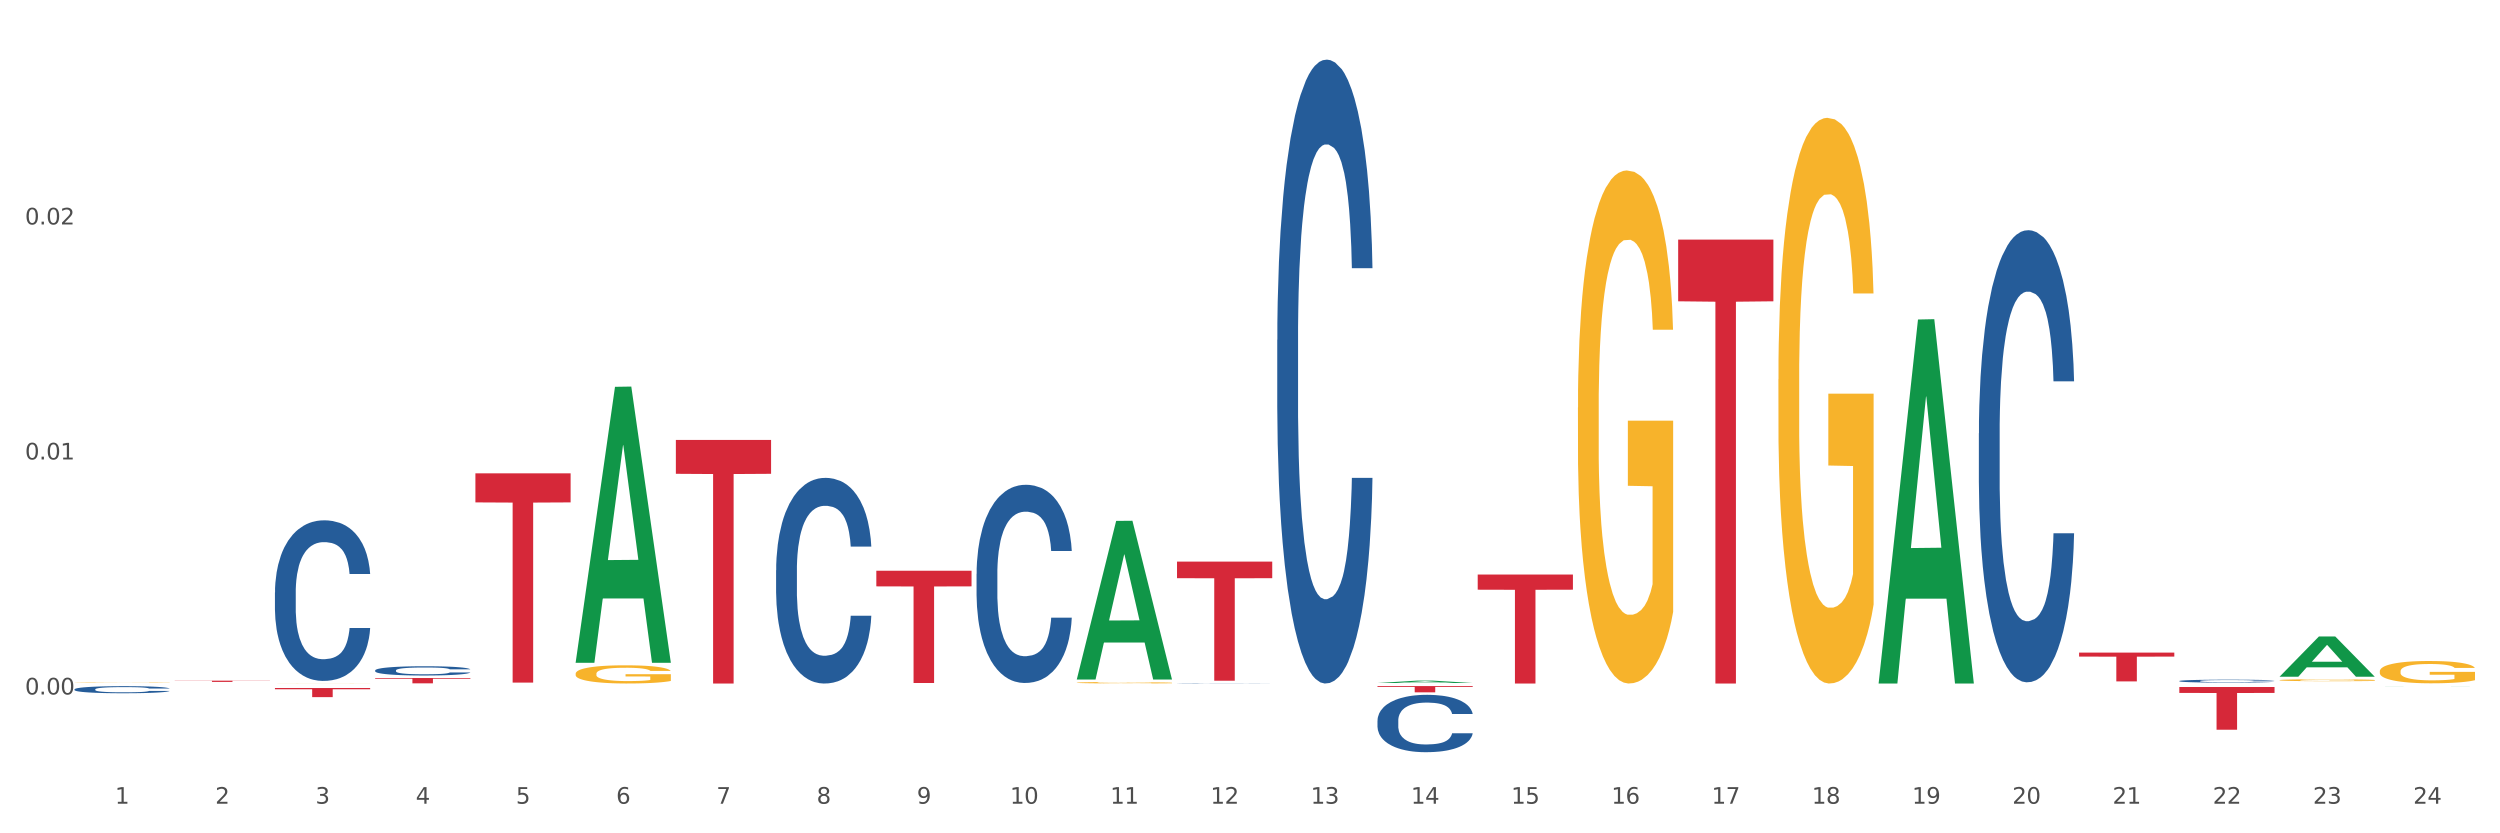 <?xml version="1.0" encoding="utf-8" standalone="no"?>
<!DOCTYPE svg PUBLIC "-//W3C//DTD SVG 1.1//EN"
  "http://www.w3.org/Graphics/SVG/1.1/DTD/svg11.dtd">
<svg xmlns:xlink="http://www.w3.org/1999/xlink" width="1080pt" height="360pt" viewBox="0 0 1080 360" xmlns="http://www.w3.org/2000/svg" version="1.1">
 <rect x="0" y="0" width="1080" height="360" fill="#333333" stroke="none"/>
 <defs>
  <style type="text/css">*{stroke-linejoin: round; stroke-linecap: butt}</style>
 </defs>
 <g id="figure_1">
  <g id="patch_1">
   <path d="M 0 360 
L 1080 360 
L 1080 0 
L 0 0 
z
" style="fill: #ffffff; stroke: #ffffff; stroke-linejoin: miter"/>
  </g>
  <g id="axes_1">
   <g id="matplotlib.axis_1">
    <g id="xtick_1">
     <g id="text_1">
      <!-- 1 -->
      <g style="fill: #4d4d4d" transform="translate(49.688 347.204) scale(0.096 -0.096)">
       <defs>
        <path id="DejaVuSans-31" d="M 794 531 
L 1825 531 
L 1825 4091 
L 703 3866 
L 703 4441 
L 1819 4666 
L 2450 4666 
L 2450 531 
L 3481 531 
L 3481 0 
L 794 0 
L 794 531 
z
" transform="scale(0.016)"/>
       </defs>
       <use xlink:href="#DejaVuSans-31"/>
      </g>
     </g>
    </g>
    <g id="xtick_2">
     <g id="text_2">
      <!-- 2 -->
      <g style="fill: #4d4d4d" transform="translate(92.988 347.204) scale(0.096 -0.096)">
       <defs>
        <path id="DejaVuSans-32" d="M 1228 531 
L 3431 531 
L 3431 0 
L 469 0 
L 469 531 
Q 828 903 1448 1529 
Q 2069 2156 2228 2338 
Q 2531 2678 2651 2914 
Q 2772 3150 2772 3378 
Q 2772 3750 2511 3984 
Q 2250 4219 1831 4219 
Q 1534 4219 1204 4116 
Q 875 4013 500 3803 
L 500 4441 
Q 881 4594 1212 4672 
Q 1544 4750 1819 4750 
Q 2544 4750 2975 4387 
Q 3406 4025 3406 3419 
Q 3406 3131 3298 2873 
Q 3191 2616 2906 2266 
Q 2828 2175 2409 1742 
Q 1991 1309 1228 531 
z
" transform="scale(0.016)"/>
       </defs>
       <use xlink:href="#DejaVuSans-32"/>
      </g>
     </g>
    </g>
    <g id="xtick_3">
     <g id="text_3">
      <!-- 3 -->
      <g style="fill: #4d4d4d" transform="translate(136.287 347.204) scale(0.096 -0.096)">
       <defs>
        <path id="DejaVuSans-33" d="M 2597 2516 
Q 3050 2419 3304 2112 
Q 3559 1806 3559 1356 
Q 3559 666 3084 287 
Q 2609 -91 1734 -91 
Q 1441 -91 1130 -33 
Q 819 25 488 141 
L 488 750 
Q 750 597 1062 519 
Q 1375 441 1716 441 
Q 2309 441 2620 675 
Q 2931 909 2931 1356 
Q 2931 1769 2642 2001 
Q 2353 2234 1838 2234 
L 1294 2234 
L 1294 2753 
L 1863 2753 
Q 2328 2753 2575 2939 
Q 2822 3125 2822 3475 
Q 2822 3834 2567 4026 
Q 2313 4219 1838 4219 
Q 1578 4219 1281 4162 
Q 984 4106 628 3988 
L 628 4550 
Q 988 4650 1302 4700 
Q 1616 4750 1894 4750 
Q 2613 4750 3031 4423 
Q 3450 4097 3450 3541 
Q 3450 3153 3228 2886 
Q 3006 2619 2597 2516 
z
" transform="scale(0.016)"/>
       </defs>
       <use xlink:href="#DejaVuSans-33"/>
      </g>
     </g>
    </g>
    <g id="xtick_4">
     <g id="text_4">
      <!-- 4 -->
      <g style="fill: #4d4d4d" transform="translate(179.587 347.204) scale(0.096 -0.096)">
       <defs>
        <path id="DejaVuSans-34" d="M 2419 4116 
L 825 1625 
L 2419 1625 
L 2419 4116 
z
M 2253 4666 
L 3047 4666 
L 3047 1625 
L 3713 1625 
L 3713 1100 
L 3047 1100 
L 3047 0 
L 2419 0 
L 2419 1100 
L 313 1100 
L 313 1709 
L 2253 4666 
z
" transform="scale(0.016)"/>
       </defs>
       <use xlink:href="#DejaVuSans-34"/>
      </g>
     </g>
    </g>
    <g id="xtick_5">
     <g id="text_5">
      <!-- 5 -->
      <g style="fill: #4d4d4d" transform="translate(222.887 347.204) scale(0.096 -0.096)">
       <defs>
        <path id="DejaVuSans-35" d="M 691 4666 
L 3169 4666 
L 3169 4134 
L 1269 4134 
L 1269 2991 
Q 1406 3038 1543 3061 
Q 1681 3084 1819 3084 
Q 2600 3084 3056 2656 
Q 3513 2228 3513 1497 
Q 3513 744 3044 326 
Q 2575 -91 1722 -91 
Q 1428 -91 1123 -41 
Q 819 9 494 109 
L 494 744 
Q 775 591 1075 516 
Q 1375 441 1709 441 
Q 2250 441 2565 725 
Q 2881 1009 2881 1497 
Q 2881 1984 2565 2268 
Q 2250 2553 1709 2553 
Q 1456 2553 1204 2497 
Q 953 2441 691 2322 
L 691 4666 
z
" transform="scale(0.016)"/>
       </defs>
       <use xlink:href="#DejaVuSans-35"/>
      </g>
     </g>
    </g>
    <g id="xtick_6">
     <g id="text_6">
      <!-- 6 -->
      <g style="fill: #4d4d4d" transform="translate(266.186 347.204) scale(0.096 -0.096)">
       <defs>
        <path id="DejaVuSans-36" d="M 2113 2584 
Q 1688 2584 1439 2293 
Q 1191 2003 1191 1497 
Q 1191 994 1439 701 
Q 1688 409 2113 409 
Q 2538 409 2786 701 
Q 3034 994 3034 1497 
Q 3034 2003 2786 2293 
Q 2538 2584 2113 2584 
z
M 3366 4563 
L 3366 3988 
Q 3128 4100 2886 4159 
Q 2644 4219 2406 4219 
Q 1781 4219 1451 3797 
Q 1122 3375 1075 2522 
Q 1259 2794 1537 2939 
Q 1816 3084 2150 3084 
Q 2853 3084 3261 2657 
Q 3669 2231 3669 1497 
Q 3669 778 3244 343 
Q 2819 -91 2113 -91 
Q 1303 -91 875 529 
Q 447 1150 447 2328 
Q 447 3434 972 4092 
Q 1497 4750 2381 4750 
Q 2619 4750 2861 4703 
Q 3103 4656 3366 4563 
z
" transform="scale(0.016)"/>
       </defs>
       <use xlink:href="#DejaVuSans-36"/>
      </g>
     </g>
    </g>
    <g id="xtick_7">
     <g id="text_7">
      <!-- 7 -->
      <g style="fill: #4d4d4d" transform="translate(309.486 347.204) scale(0.096 -0.096)">
       <defs>
        <path id="DejaVuSans-37" d="M 525 4666 
L 3525 4666 
L 3525 4397 
L 1831 0 
L 1172 0 
L 2766 4134 
L 525 4134 
L 525 4666 
z
" transform="scale(0.016)"/>
       </defs>
       <use xlink:href="#DejaVuSans-37"/>
      </g>
     </g>
    </g>
    <g id="xtick_8">
     <g id="text_8">
      <!-- 8 -->
      <g style="fill: #4d4d4d" transform="translate(352.785 347.204) scale(0.096 -0.096)">
       <defs>
        <path id="DejaVuSans-38" d="M 2034 2216 
Q 1584 2216 1326 1975 
Q 1069 1734 1069 1313 
Q 1069 891 1326 650 
Q 1584 409 2034 409 
Q 2484 409 2743 651 
Q 3003 894 3003 1313 
Q 3003 1734 2745 1975 
Q 2488 2216 2034 2216 
z
M 1403 2484 
Q 997 2584 770 2862 
Q 544 3141 544 3541 
Q 544 4100 942 4425 
Q 1341 4750 2034 4750 
Q 2731 4750 3128 4425 
Q 3525 4100 3525 3541 
Q 3525 3141 3298 2862 
Q 3072 2584 2669 2484 
Q 3125 2378 3379 2068 
Q 3634 1759 3634 1313 
Q 3634 634 3220 271 
Q 2806 -91 2034 -91 
Q 1263 -91 848 271 
Q 434 634 434 1313 
Q 434 1759 690 2068 
Q 947 2378 1403 2484 
z
M 1172 3481 
Q 1172 3119 1398 2916 
Q 1625 2713 2034 2713 
Q 2441 2713 2670 2916 
Q 2900 3119 2900 3481 
Q 2900 3844 2670 4047 
Q 2441 4250 2034 4250 
Q 1625 4250 1398 4047 
Q 1172 3844 1172 3481 
z
" transform="scale(0.016)"/>
       </defs>
       <use xlink:href="#DejaVuSans-38"/>
      </g>
     </g>
    </g>
    <g id="xtick_9">
     <g id="text_9">
      <!-- 9 -->
      <g style="fill: #4d4d4d" transform="translate(396.085 347.204) scale(0.096 -0.096)">
       <defs>
        <path id="DejaVuSans-39" d="M 703 97 
L 703 672 
Q 941 559 1184 500 
Q 1428 441 1663 441 
Q 2288 441 2617 861 
Q 2947 1281 2994 2138 
Q 2813 1869 2534 1725 
Q 2256 1581 1919 1581 
Q 1219 1581 811 2004 
Q 403 2428 403 3163 
Q 403 3881 828 4315 
Q 1253 4750 1959 4750 
Q 2769 4750 3195 4129 
Q 3622 3509 3622 2328 
Q 3622 1225 3098 567 
Q 2575 -91 1691 -91 
Q 1453 -91 1209 -44 
Q 966 3 703 97 
z
M 1959 2075 
Q 2384 2075 2632 2365 
Q 2881 2656 2881 3163 
Q 2881 3666 2632 3958 
Q 2384 4250 1959 4250 
Q 1534 4250 1286 3958 
Q 1038 3666 1038 3163 
Q 1038 2656 1286 2365 
Q 1534 2075 1959 2075 
z
" transform="scale(0.016)"/>
       </defs>
       <use xlink:href="#DejaVuSans-39"/>
      </g>
     </g>
    </g>
    <g id="xtick_10">
     <g id="text_10">
      <!-- 10 -->
      <g style="fill: #4d4d4d" transform="translate(436.331 347.204) scale(0.096 -0.096)">
       <defs>
        <path id="DejaVuSans-30" d="M 2034 4250 
Q 1547 4250 1301 3770 
Q 1056 3291 1056 2328 
Q 1056 1369 1301 889 
Q 1547 409 2034 409 
Q 2525 409 2770 889 
Q 3016 1369 3016 2328 
Q 3016 3291 2770 3770 
Q 2525 4250 2034 4250 
z
M 2034 4750 
Q 2819 4750 3233 4129 
Q 3647 3509 3647 2328 
Q 3647 1150 3233 529 
Q 2819 -91 2034 -91 
Q 1250 -91 836 529 
Q 422 1150 422 2328 
Q 422 3509 836 4129 
Q 1250 4750 2034 4750 
z
" transform="scale(0.016)"/>
       </defs>
       <use xlink:href="#DejaVuSans-31"/>
       <use xlink:href="#DejaVuSans-30" transform="translate(63.623 0)"/>
      </g>
     </g>
    </g>
    <g id="xtick_11">
     <g id="text_11">
      <!-- 11 -->
      <g style="fill: #4d4d4d" transform="translate(479.63 347.204) scale(0.096 -0.096)">
       <use xlink:href="#DejaVuSans-31"/>
       <use xlink:href="#DejaVuSans-31" transform="translate(63.623 0)"/>
      </g>
     </g>
    </g>
    <g id="xtick_12">
     <g id="text_12">
      <!-- 12 -->
      <g style="fill: #4d4d4d" transform="translate(522.93 347.204) scale(0.096 -0.096)">
       <use xlink:href="#DejaVuSans-31"/>
       <use xlink:href="#DejaVuSans-32" transform="translate(63.623 0)"/>
      </g>
     </g>
    </g>
    <g id="xtick_13">
     <g id="text_13">
      <!-- 13 -->
      <g style="fill: #4d4d4d" transform="translate(566.229 347.204) scale(0.096 -0.096)">
       <use xlink:href="#DejaVuSans-31"/>
       <use xlink:href="#DejaVuSans-33" transform="translate(63.623 0)"/>
      </g>
     </g>
    </g>
    <g id="xtick_14">
     <g id="text_14">
      <!-- 14 -->
      <g style="fill: #4d4d4d" transform="translate(609.529 347.204) scale(0.096 -0.096)">
       <use xlink:href="#DejaVuSans-31"/>
       <use xlink:href="#DejaVuSans-34" transform="translate(63.623 0)"/>
      </g>
     </g>
    </g>
    <g id="xtick_15">
     <g id="text_15">
      <!-- 15 -->
      <g style="fill: #4d4d4d" transform="translate(652.828 347.204) scale(0.096 -0.096)">
       <use xlink:href="#DejaVuSans-31"/>
       <use xlink:href="#DejaVuSans-35" transform="translate(63.623 0)"/>
      </g>
     </g>
    </g>
    <g id="xtick_16">
     <g id="text_16">
      <!-- 16 -->
      <g style="fill: #4d4d4d" transform="translate(696.128 347.204) scale(0.096 -0.096)">
       <use xlink:href="#DejaVuSans-31"/>
       <use xlink:href="#DejaVuSans-36" transform="translate(63.623 0)"/>
      </g>
     </g>
    </g>
    <g id="xtick_17">
     <g id="text_17">
      <!-- 17 -->
      <g style="fill: #4d4d4d" transform="translate(739.428 347.204) scale(0.096 -0.096)">
       <use xlink:href="#DejaVuSans-31"/>
       <use xlink:href="#DejaVuSans-37" transform="translate(63.623 0)"/>
      </g>
     </g>
    </g>
    <g id="xtick_18">
     <g id="text_18">
      <!-- 18 -->
      <g style="fill: #4d4d4d" transform="translate(782.727 347.204) scale(0.096 -0.096)">
       <use xlink:href="#DejaVuSans-31"/>
       <use xlink:href="#DejaVuSans-38" transform="translate(63.623 0)"/>
      </g>
     </g>
    </g>
    <g id="xtick_19">
     <g id="text_19">
      <!-- 19 -->
      <g style="fill: #4d4d4d" transform="translate(826.027 347.204) scale(0.096 -0.096)">
       <use xlink:href="#DejaVuSans-31"/>
       <use xlink:href="#DejaVuSans-39" transform="translate(63.623 0)"/>
      </g>
     </g>
    </g>
    <g id="xtick_20">
     <g id="text_20">
      <!-- 20 -->
      <g style="fill: #4d4d4d" transform="translate(869.326 347.204) scale(0.096 -0.096)">
       <use xlink:href="#DejaVuSans-32"/>
       <use xlink:href="#DejaVuSans-30" transform="translate(63.623 0)"/>
      </g>
     </g>
    </g>
    <g id="xtick_21">
     <g id="text_21">
      <!-- 21 -->
      <g style="fill: #4d4d4d" transform="translate(912.626 347.204) scale(0.096 -0.096)">
       <use xlink:href="#DejaVuSans-32"/>
       <use xlink:href="#DejaVuSans-31" transform="translate(63.623 0)"/>
      </g>
     </g>
    </g>
    <g id="xtick_22">
     <g id="text_22">
      <!-- 22 -->
      <g style="fill: #4d4d4d" transform="translate(955.926 347.204) scale(0.096 -0.096)">
       <use xlink:href="#DejaVuSans-32"/>
       <use xlink:href="#DejaVuSans-32" transform="translate(63.623 0)"/>
      </g>
     </g>
    </g>
    <g id="xtick_23">
     <g id="text_23">
      <!-- 23 -->
      <g style="fill: #4d4d4d" transform="translate(999.225 347.204) scale(0.096 -0.096)">
       <use xlink:href="#DejaVuSans-32"/>
       <use xlink:href="#DejaVuSans-33" transform="translate(63.623 0)"/>
      </g>
     </g>
    </g>
    <g id="xtick_24">
     <g id="text_24">
      <!-- 24 -->
      <g style="fill: #4d4d4d" transform="translate(1042.525 347.204) scale(0.096 -0.096)">
       <use xlink:href="#DejaVuSans-32"/>
       <use xlink:href="#DejaVuSans-34" transform="translate(63.623 0)"/>
      </g>
     </g>
    </g>
    <g id="xtick_25"/>
    <g id="xtick_26"/>
    <g id="xtick_27"/>
    <g id="xtick_28"/>
    <g id="xtick_29"/>
    <g id="xtick_30"/>
    <g id="xtick_31"/>
    <g id="xtick_32"/>
    <g id="xtick_33"/>
    <g id="xtick_34"/>
    <g id="xtick_35"/>
    <g id="xtick_36"/>
    <g id="xtick_37"/>
    <g id="xtick_38"/>
    <g id="xtick_39"/>
    <g id="xtick_40"/>
    <g id="xtick_41"/>
    <g id="xtick_42"/>
    <g id="xtick_43"/>
    <g id="xtick_44"/>
    <g id="xtick_45"/>
    <g id="xtick_46"/>
    <g id="xtick_47"/>
   </g>
   <g id="matplotlib.axis_2">
    <g id="ytick_1">
     <g id="text_25">
      <!-- 0.00 -->
      <g style="fill: #4d4d4d" transform="translate(10.8 300.016) scale(0.096 -0.096)">
       <defs>
        <path id="DejaVuSans-2e" d="M 684 794 
L 1344 794 
L 1344 0 
L 684 0 
L 684 794 
z
" transform="scale(0.016)"/>
       </defs>
       <use xlink:href="#DejaVuSans-30"/>
       <use xlink:href="#DejaVuSans-2e" transform="translate(63.623 0)"/>
       <use xlink:href="#DejaVuSans-30" transform="translate(95.41 0)"/>
       <use xlink:href="#DejaVuSans-30" transform="translate(159.033 0)"/>
      </g>
     </g>
    </g>
    <g id="ytick_2">
     <g id="text_26">
      <!-- 0.01 -->
      <g style="fill: #4d4d4d" transform="translate(10.8 198.493) scale(0.096 -0.096)">
       <use xlink:href="#DejaVuSans-30"/>
       <use xlink:href="#DejaVuSans-2e" transform="translate(63.623 0)"/>
       <use xlink:href="#DejaVuSans-30" transform="translate(95.41 0)"/>
       <use xlink:href="#DejaVuSans-31" transform="translate(159.033 0)"/>
      </g>
     </g>
    </g>
    <g id="ytick_3">
     <g id="text_27">
      <!-- 0.02 -->
      <g style="fill: #4d4d4d" transform="translate(10.8 96.97) scale(0.096 -0.096)">
       <use xlink:href="#DejaVuSans-30"/>
       <use xlink:href="#DejaVuSans-2e" transform="translate(63.623 0)"/>
       <use xlink:href="#DejaVuSans-30" transform="translate(95.41 0)"/>
       <use xlink:href="#DejaVuSans-32" transform="translate(159.033 0)"/>
      </g>
     </g>
    </g>
    <g id="ytick_4"/>
    <g id="ytick_5"/>
    <g id="ytick_6"/>
   </g>
   <g id="PolyCollection_1">
    <path d="M 248.673 286.103 
L 248.715 285.991 
L 265.678 167.106 
L 272.718 166.994 
L 289.808 286.328 
L 281.665 286.328 
L 277.976 258.539 
L 260.462 258.539 
L 260.335 258.987 
L 256.773 286.328 
L 248.673 286.328 
L 248.673 286.103 
L 262.667 241.956 
L 275.771 241.844 
L 269.283 192.429 
L 269.198 192.205 
L 269.113 192.541 
L 262.625 241.844 
L 262.667 241.956 
L 248.673 286.103 
z
" clip-path="url(#p1736843808)" style="fill: #109648"/>
    <path d="M 465.171 293.426 
L 465.213 293.362 
L 482.176 225.029 
L 489.215 224.965 
L 506.305 293.555 
L 498.163 293.555 
L 494.474 277.583 
L 476.96 277.583 
L 476.833 277.84 
L 473.271 293.555 
L 465.171 293.555 
L 465.171 293.426 
L 479.165 268.051 
L 492.269 267.987 
L 485.781 239.585 
L 485.696 239.456 
L 485.611 239.649 
L 479.123 267.987 
L 479.165 268.051 
L 465.171 293.426 
z
" clip-path="url(#p1736843808)" style="fill: #109648"/>
    <path d="M 595.07 295.061 
L 595.112 295.06 
L 612.075 294.03 
L 619.114 294.029 
L 636.204 295.063 
L 628.062 295.063 
L 624.373 294.823 
L 606.859 294.823 
L 606.731 294.827 
L 603.169 295.063 
L 595.07 295.063 
L 595.07 295.061 
L 609.064 294.679 
L 622.168 294.678 
L 615.679 294.25 
L 615.594 294.248 
L 615.51 294.251 
L 609.021 294.678 
L 609.064 294.679 
L 595.07 295.061 
z
" clip-path="url(#p1736843808)" style="fill: #109648"/>
    <path d="M 811.567 294.991 
L 811.61 294.843 
L 828.573 138.029 
L 835.612 137.881 
L 852.702 295.286 
L 844.56 295.286 
L 840.871 258.632 
L 823.357 258.632 
L 823.229 259.224 
L 819.667 295.286 
L 811.567 295.286 
L 811.567 294.991 
L 825.562 236.758 
L 838.665 236.611 
L 832.177 171.432 
L 832.092 171.136 
L 832.008 171.579 
L 825.519 236.611 
L 825.562 236.758 
L 811.567 294.991 
z
" clip-path="url(#p1736843808)" style="fill: #109648"/>
    <path d="M 118.774 297.208 
L 159.909 297.208 
L 159.909 297.757 
L 143.728 297.76 
L 143.728 301.157 
L 134.858 301.157 
L 134.858 297.76 
L 118.774 297.757 
L 118.774 297.211 
L 118.774 297.208 
z
" clip-path="url(#p1736843808)" style="fill: #d62839"/>
    <path d="M 75.475 294.046 
L 116.609 294.046 
L 116.609 294.121 
L 100.428 294.121 
L 100.428 294.587 
L 91.558 294.587 
L 91.558 294.121 
L 75.475 294.121 
L 75.475 294.046 
L 75.475 294.046 
z
" clip-path="url(#p1736843808)" style="fill: #d62839"/>
    <path d="M 205.373 204.468 
L 246.508 204.468 
L 246.508 217.034 
L 230.327 217.119 
L 230.327 294.892 
L 221.457 294.892 
L 221.457 217.119 
L 205.373 217.034 
L 205.373 204.553 
L 205.373 204.468 
z
" clip-path="url(#p1736843808)" style="fill: #d62839"/>
    <path d="M 162.074 292.905 
L 203.208 292.905 
L 203.208 293.224 
L 187.027 293.226 
L 187.027 295.204 
L 178.157 295.204 
L 178.157 293.226 
L 162.074 293.224 
L 162.074 292.907 
L 162.074 292.905 
z
" clip-path="url(#p1736843808)" style="fill: #d62839"/>
    <path d="M 724.968 103.51 
L 766.103 103.51 
L 766.103 130.161 
L 749.922 130.341 
L 749.922 295.286 
L 741.052 295.286 
L 741.052 130.341 
L 724.968 130.161 
L 724.968 103.69 
L 724.968 103.51 
z
" clip-path="url(#p1736843808)" style="fill: #d62839"/>
    <path d="M 638.369 248.205 
L 679.504 248.205 
L 679.504 254.748 
L 663.323 254.792 
L 663.323 295.286 
L 654.453 295.286 
L 654.453 254.792 
L 638.369 254.748 
L 638.369 248.249 
L 638.369 248.205 
z
" clip-path="url(#p1736843808)" style="fill: #d62839"/>
    <path d="M 291.972 190.062 
L 333.107 190.062 
L 333.107 204.684 
L 316.926 204.783 
L 316.926 295.286 
L 308.056 295.286 
L 308.056 204.783 
L 291.972 204.684 
L 291.972 190.16 
L 291.972 190.062 
z
" clip-path="url(#p1736843808)" style="fill: #d62839"/>
    <path d="M 378.572 246.569 
L 419.706 246.569 
L 419.706 253.309 
L 403.525 253.355 
L 403.525 295.069 
L 394.655 295.069 
L 394.655 253.355 
L 378.572 253.309 
L 378.572 246.615 
L 378.572 246.569 
z
" clip-path="url(#p1736843808)" style="fill: #d62839"/>
    <path d="M 941.466 296.789 
L 982.601 296.789 
L 982.601 299.353 
L 966.42 299.37 
L 966.42 315.236 
L 957.55 315.236 
L 957.55 299.37 
L 941.466 299.353 
L 941.466 296.806 
L 941.466 296.789 
z
" clip-path="url(#p1736843808)" style="fill: #d62839"/>
    <path d="M 898.167 281.933 
L 939.301 281.933 
L 939.301 283.66 
L 923.12 283.671 
L 923.12 294.36 
L 914.25 294.36 
L 914.25 283.671 
L 898.167 283.66 
L 898.167 281.944 
L 898.167 281.933 
z
" clip-path="url(#p1736843808)" style="fill: #d62839"/>
    <path d="M 118.774 255.95 
L 118.823 255.887 
L 118.823 254.113 
L 118.969 251.705 
L 119.504 247.27 
L 120.184 243.911 
L 121.351 239.983 
L 121.983 238.336 
L 122.81 236.498 
L 124.512 233.52 
L 126.457 230.986 
L 127.818 229.592 
L 128.839 228.705 
L 131.124 227.121 
L 132.437 226.424 
L 133.799 225.853 
L 134.965 225.473 
L 136.91 225.03 
L 138.466 224.839 
L 140.265 224.776 
L 141.773 224.839 
L 143.766 225.093 
L 146.683 225.853 
L 147.802 226.297 
L 149.309 227.057 
L 150.865 228.071 
L 152.129 229.085 
L 153.588 230.542 
L 155.095 232.443 
L 156.554 234.851 
L 157.575 237.068 
L 158.401 239.413 
L 159.131 242.264 
L 159.666 245.369 
L 159.909 247.967 
L 151.011 247.967 
L 150.768 245.622 
L 150.282 243.088 
L 149.795 241.377 
L 149.26 239.983 
L 148.434 238.399 
L 147.705 237.385 
L 146.489 236.181 
L 145.371 235.421 
L 144.447 234.977 
L 143.329 234.597 
L 140.946 234.217 
L 139.244 234.217 
L 138.175 234.344 
L 136.862 234.661 
L 135.743 235.104 
L 134.431 235.864 
L 133.41 236.688 
L 132.388 237.765 
L 131.805 238.526 
L 130.93 239.92 
L 130.346 241.06 
L 129.568 243.024 
L 129.131 244.418 
L 128.353 248.03 
L 128.012 250.691 
L 127.867 252.529 
L 127.769 254.556 
L 127.769 264.441 
L 128.061 268.876 
L 128.304 270.777 
L 128.693 272.931 
L 129.422 275.719 
L 130.492 278.444 
L 131.61 280.408 
L 132.534 281.612 
L 133.41 282.499 
L 134.285 283.196 
L 135.354 283.83 
L 136.23 284.21 
L 137.542 284.59 
L 139.098 284.78 
L 140.314 284.78 
L 142.794 284.463 
L 143.912 284.146 
L 144.982 283.703 
L 146.149 283.006 
L 147.072 282.246 
L 147.607 281.675 
L 148.482 280.471 
L 149.163 279.204 
L 149.747 277.747 
L 150.136 276.48 
L 150.573 274.579 
L 150.914 272.424 
L 151.011 271.284 
L 159.909 271.284 
L 159.714 273.565 
L 159.374 275.783 
L 158.693 278.761 
L 158.158 280.471 
L 157.332 282.562 
L 156.457 284.336 
L 155.241 286.301 
L 154.123 287.758 
L 152.956 289.025 
L 151.692 290.166 
L 149.406 291.75 
L 148.58 292.193 
L 146.829 292.954 
L 145.468 293.397 
L 143.474 293.841 
L 141.432 294.094 
L 139.293 294.158 
L 137.397 294.031 
L 135.306 293.651 
L 133.993 293.271 
L 132.534 292.7 
L 130.833 291.813 
L 129.228 290.736 
L 127.721 289.469 
L 126.311 288.011 
L 124.998 286.364 
L 123.296 283.639 
L 122.032 280.978 
L 121.108 278.507 
L 120.476 276.416 
L 119.844 273.755 
L 119.504 271.917 
L 118.969 267.482 
L 118.774 263.364 
L 118.774 255.95 
z
" clip-path="url(#p1736843808)" style="fill: #255c99"/>
    <path d="M 32.175 297.797 
L 32.224 297.794 
L 32.224 297.716 
L 32.369 297.609 
L 32.904 297.413 
L 33.585 297.265 
L 34.752 297.091 
L 35.384 297.018 
L 36.211 296.937 
L 37.912 296.806 
L 39.857 296.694 
L 41.219 296.632 
L 42.24 296.593 
L 44.525 296.523 
L 45.838 296.492 
L 47.199 296.467 
L 48.366 296.45 
L 50.311 296.43 
L 51.867 296.422 
L 53.666 296.419 
L 55.173 296.422 
L 57.167 296.433 
L 60.084 296.467 
L 61.203 296.486 
L 62.71 296.52 
L 64.266 296.565 
L 65.53 296.61 
L 66.989 296.674 
L 68.496 296.758 
L 69.955 296.864 
L 70.976 296.962 
L 71.802 297.066 
L 72.532 297.192 
L 73.066 297.329 
L 73.31 297.444 
L 64.412 297.444 
L 64.169 297.34 
L 63.682 297.228 
L 63.196 297.153 
L 62.661 297.091 
L 61.835 297.021 
L 61.105 296.976 
L 59.89 296.923 
L 58.771 296.89 
L 57.848 296.87 
L 56.729 296.853 
L 54.347 296.836 
L 52.645 296.836 
L 51.575 296.842 
L 50.263 296.856 
L 49.144 296.876 
L 47.831 296.909 
L 46.81 296.946 
L 45.789 296.993 
L 45.206 297.027 
L 44.331 297.088 
L 43.747 297.139 
L 42.969 297.226 
L 42.532 297.287 
L 41.754 297.447 
L 41.413 297.564 
L 41.267 297.646 
L 41.17 297.735 
L 41.17 298.172 
L 41.462 298.368 
L 41.705 298.452 
L 42.094 298.547 
L 42.823 298.67 
L 43.893 298.791 
L 45.011 298.878 
L 45.935 298.931 
L 46.81 298.97 
L 47.686 299.001 
L 48.755 299.029 
L 49.63 299.046 
L 50.943 299.062 
L 52.499 299.071 
L 53.715 299.071 
L 56.194 299.057 
L 57.313 299.043 
L 58.383 299.023 
L 59.549 298.992 
L 60.473 298.959 
L 61.008 298.934 
L 61.883 298.88 
L 62.564 298.824 
L 63.148 298.76 
L 63.536 298.704 
L 63.974 298.62 
L 64.314 298.525 
L 64.412 298.474 
L 73.31 298.474 
L 73.115 298.575 
L 72.775 298.673 
L 72.094 298.805 
L 71.559 298.88 
L 70.733 298.973 
L 69.857 299.051 
L 68.642 299.138 
L 67.524 299.202 
L 66.357 299.258 
L 65.092 299.309 
L 62.807 299.379 
L 61.981 299.398 
L 60.23 299.432 
L 58.869 299.452 
L 56.875 299.471 
L 54.833 299.482 
L 52.694 299.485 
L 50.797 299.48 
L 48.707 299.463 
L 47.394 299.446 
L 45.935 299.421 
L 44.233 299.382 
L 42.629 299.334 
L 41.122 299.278 
L 39.711 299.214 
L 38.399 299.141 
L 36.697 299.02 
L 35.433 298.903 
L 34.509 298.794 
L 33.877 298.701 
L 33.245 298.584 
L 32.904 298.502 
L 32.369 298.306 
L 32.175 298.124 
L 32.175 297.797 
z
" clip-path="url(#p1736843808)" style="fill: #255c99"/>
    <path d="M 421.871 247.895 
L 421.92 247.817 
L 421.92 245.628 
L 422.066 242.656 
L 422.601 237.182 
L 423.281 233.038 
L 424.448 228.19 
L 425.08 226.156 
L 425.907 223.889 
L 427.609 220.213 
L 429.554 217.085 
L 430.915 215.365 
L 431.936 214.27 
L 434.221 212.315 
L 435.534 211.455 
L 436.896 210.751 
L 438.063 210.282 
L 440.007 209.735 
L 441.563 209.5 
L 443.362 209.422 
L 444.87 209.5 
L 446.863 209.813 
L 449.781 210.751 
L 450.899 211.299 
L 452.406 212.237 
L 453.962 213.488 
L 455.226 214.739 
L 456.685 216.538 
L 458.192 218.884 
L 459.651 221.856 
L 460.672 224.592 
L 461.499 227.486 
L 462.228 231.005 
L 462.763 234.836 
L 463.006 238.042 
L 454.108 238.042 
L 453.865 235.149 
L 453.379 232.021 
L 452.892 229.91 
L 452.358 228.19 
L 451.531 226.235 
L 450.802 224.983 
L 449.586 223.498 
L 448.468 222.559 
L 447.544 222.012 
L 446.426 221.543 
L 444.043 221.074 
L 442.341 221.074 
L 441.272 221.23 
L 439.959 221.621 
L 438.84 222.168 
L 437.528 223.107 
L 436.507 224.123 
L 435.486 225.453 
L 434.902 226.391 
L 434.027 228.111 
L 433.443 229.519 
L 432.665 231.943 
L 432.228 233.663 
L 431.45 238.121 
L 431.11 241.405 
L 430.964 243.673 
L 430.866 246.175 
L 430.866 258.374 
L 431.158 263.848 
L 431.401 266.194 
L 431.79 268.852 
L 432.52 272.293 
L 433.589 275.656 
L 434.708 278.08 
L 435.631 279.566 
L 436.507 280.66 
L 437.382 281.521 
L 438.452 282.302 
L 439.327 282.772 
L 440.64 283.241 
L 442.195 283.475 
L 443.411 283.475 
L 445.891 283.084 
L 447.009 282.693 
L 448.079 282.146 
L 449.246 281.286 
L 450.17 280.348 
L 450.704 279.644 
L 451.58 278.158 
L 452.26 276.594 
L 452.844 274.795 
L 453.233 273.232 
L 453.67 270.886 
L 454.011 268.227 
L 454.108 266.819 
L 463.006 266.819 
L 462.811 269.634 
L 462.471 272.371 
L 461.79 276.047 
L 461.255 278.158 
L 460.429 280.739 
L 459.554 282.928 
L 458.338 285.352 
L 457.22 287.151 
L 456.053 288.715 
L 454.789 290.122 
L 452.503 292.077 
L 451.677 292.625 
L 449.926 293.563 
L 448.565 294.11 
L 446.571 294.658 
L 444.529 294.971 
L 442.39 295.049 
L 440.494 294.892 
L 438.403 294.423 
L 437.09 293.954 
L 435.631 293.25 
L 433.93 292.155 
L 432.325 290.826 
L 430.818 289.262 
L 429.408 287.464 
L 428.095 285.43 
L 426.393 282.068 
L 425.129 278.784 
L 424.205 275.734 
L 423.573 273.153 
L 422.941 269.869 
L 422.601 267.601 
L 422.066 262.127 
L 421.871 257.045 
L 421.871 247.895 
z
" clip-path="url(#p1736843808)" style="fill: #255c99"/>
    <path d="M 508.47 295.213 
L 508.519 295.213 
L 508.519 295.21 
L 508.665 295.205 
L 509.2 295.197 
L 509.88 295.19 
L 511.047 295.183 
L 511.679 295.18 
L 512.506 295.176 
L 514.208 295.171 
L 516.153 295.166 
L 517.514 295.163 
L 518.535 295.161 
L 520.821 295.158 
L 522.133 295.157 
L 523.495 295.156 
L 524.662 295.155 
L 526.607 295.154 
L 528.163 295.154 
L 529.962 295.154 
L 531.469 295.154 
L 533.462 295.154 
L 536.38 295.156 
L 537.498 295.157 
L 539.005 295.158 
L 540.561 295.16 
L 541.825 295.162 
L 543.284 295.165 
L 544.791 295.168 
L 546.25 295.173 
L 547.271 295.177 
L 548.098 295.182 
L 548.827 295.187 
L 549.362 295.193 
L 549.605 295.198 
L 540.707 295.198 
L 540.464 295.194 
L 539.978 295.189 
L 539.492 295.186 
L 538.957 295.183 
L 538.13 295.18 
L 537.401 295.178 
L 536.185 295.176 
L 535.067 295.174 
L 534.143 295.173 
L 533.025 295.173 
L 530.642 295.172 
L 528.94 295.172 
L 527.871 295.172 
L 526.558 295.173 
L 525.44 295.174 
L 524.127 295.175 
L 523.106 295.177 
L 522.085 295.179 
L 521.501 295.18 
L 520.626 295.183 
L 520.043 295.185 
L 519.265 295.189 
L 518.827 295.191 
L 518.049 295.198 
L 517.709 295.203 
L 517.563 295.207 
L 517.466 295.211 
L 517.466 295.23 
L 517.757 295.238 
L 518 295.242 
L 518.389 295.246 
L 519.119 295.251 
L 520.188 295.256 
L 521.307 295.26 
L 522.231 295.262 
L 523.106 295.264 
L 523.981 295.265 
L 525.051 295.267 
L 525.926 295.267 
L 527.239 295.268 
L 528.795 295.268 
L 530.01 295.268 
L 532.49 295.268 
L 533.608 295.267 
L 534.678 295.266 
L 535.845 295.265 
L 536.769 295.264 
L 537.304 295.263 
L 538.179 295.26 
L 538.859 295.258 
L 539.443 295.255 
L 539.832 295.253 
L 540.269 295.249 
L 540.61 295.245 
L 540.707 295.243 
L 549.605 295.243 
L 549.411 295.247 
L 549.07 295.251 
L 548.389 295.257 
L 547.855 295.26 
L 547.028 295.264 
L 546.153 295.268 
L 544.937 295.271 
L 543.819 295.274 
L 542.652 295.277 
L 541.388 295.279 
L 539.103 295.282 
L 538.276 295.283 
L 536.526 295.284 
L 535.164 295.285 
L 533.171 295.286 
L 531.128 295.286 
L 528.989 295.286 
L 527.093 295.286 
L 525.002 295.285 
L 523.689 295.285 
L 522.231 295.284 
L 520.529 295.282 
L 518.924 295.28 
L 517.417 295.277 
L 516.007 295.275 
L 514.694 295.271 
L 512.992 295.266 
L 511.728 295.261 
L 510.804 295.256 
L 510.172 295.252 
L 509.54 295.247 
L 509.2 295.244 
L 508.665 295.235 
L 508.47 295.228 
L 508.47 295.213 
z
" clip-path="url(#p1736843808)" style="fill: #255c99"/>
    <path d="M 551.77 146.862 
L 551.819 146.616 
L 551.819 139.724 
L 551.964 130.37 
L 552.499 113.14 
L 553.18 100.095 
L 554.347 84.834 
L 554.979 78.434 
L 555.806 71.296 
L 557.507 59.727 
L 559.452 49.882 
L 560.814 44.466 
L 561.835 41.02 
L 564.12 34.867 
L 565.433 32.159 
L 566.794 29.944 
L 567.961 28.467 
L 569.906 26.744 
L 571.462 26.006 
L 573.261 25.759 
L 574.768 26.006 
L 576.762 26.99 
L 579.679 29.944 
L 580.798 31.667 
L 582.305 34.621 
L 583.861 38.559 
L 585.125 42.497 
L 586.584 48.159 
L 588.091 55.543 
L 589.55 64.896 
L 590.571 73.511 
L 591.397 82.619 
L 592.127 93.695 
L 592.661 105.756 
L 592.905 115.848 
L 584.007 115.848 
L 583.764 106.741 
L 583.277 96.895 
L 582.791 90.249 
L 582.256 84.834 
L 581.43 78.68 
L 580.7 74.742 
L 579.485 70.065 
L 578.366 67.112 
L 577.443 65.389 
L 576.324 63.912 
L 573.942 62.435 
L 572.24 62.435 
L 571.17 62.927 
L 569.858 64.158 
L 568.739 65.881 
L 567.426 68.835 
L 566.405 72.034 
L 565.384 76.219 
L 564.801 79.173 
L 563.926 84.588 
L 563.342 89.018 
L 562.564 96.649 
L 562.127 102.064 
L 561.349 116.094 
L 561.008 126.432 
L 560.862 133.57 
L 560.765 141.447 
L 560.765 179.845 
L 561.057 197.075 
L 561.3 204.46 
L 561.689 212.828 
L 562.418 223.659 
L 563.488 234.243 
L 564.606 241.873 
L 565.53 246.55 
L 566.405 249.996 
L 567.281 252.704 
L 568.35 255.165 
L 569.225 256.642 
L 570.538 258.119 
L 572.094 258.857 
L 573.31 258.857 
L 575.789 257.626 
L 576.908 256.396 
L 577.977 254.673 
L 579.144 251.965 
L 580.068 249.011 
L 580.603 246.796 
L 581.478 242.119 
L 582.159 237.197 
L 582.742 231.535 
L 583.131 226.612 
L 583.569 219.228 
L 583.909 210.859 
L 584.007 206.429 
L 592.905 206.429 
L 592.71 215.29 
L 592.37 223.905 
L 591.689 235.474 
L 591.154 242.119 
L 590.328 250.242 
L 589.452 257.134 
L 588.237 264.765 
L 587.119 270.426 
L 585.952 275.349 
L 584.687 279.779 
L 582.402 285.933 
L 581.576 287.656 
L 579.825 290.61 
L 578.464 292.333 
L 576.47 294.056 
L 574.428 295.04 
L 572.289 295.286 
L 570.392 294.794 
L 568.302 293.317 
L 566.989 291.84 
L 565.53 289.625 
L 563.828 286.179 
L 562.224 281.995 
L 560.717 277.072 
L 559.306 271.41 
L 557.994 265.011 
L 556.292 254.427 
L 555.028 244.089 
L 554.104 234.489 
L 553.472 226.366 
L 552.84 216.028 
L 552.499 208.89 
L 551.964 191.66 
L 551.77 175.661 
L 551.77 146.862 
z
" clip-path="url(#p1736843808)" style="fill: #255c99"/>
    <path d="M 595.07 311.301 
L 595.118 311.278 
L 595.118 310.644 
L 595.264 309.784 
L 595.799 308.2 
L 596.48 307 
L 597.647 305.597 
L 598.279 305.008 
L 599.105 304.352 
L 600.807 303.288 
L 602.752 302.383 
L 604.113 301.885 
L 605.134 301.568 
L 607.42 301.002 
L 608.732 300.753 
L 610.094 300.549 
L 611.261 300.413 
L 613.206 300.255 
L 614.762 300.187 
L 616.561 300.164 
L 618.068 300.187 
L 620.062 300.277 
L 622.979 300.549 
L 624.097 300.708 
L 625.604 300.979 
L 627.16 301.341 
L 628.425 301.703 
L 629.883 302.224 
L 631.391 302.903 
L 632.849 303.763 
L 633.87 304.555 
L 634.697 305.393 
L 635.426 306.412 
L 635.961 307.521 
L 636.204 308.449 
L 627.306 308.449 
L 627.063 307.611 
L 626.577 306.706 
L 626.091 306.095 
L 625.556 305.597 
L 624.729 305.031 
L 624 304.669 
L 622.784 304.239 
L 621.666 303.967 
L 620.742 303.809 
L 619.624 303.673 
L 617.241 303.537 
L 615.54 303.537 
L 614.47 303.582 
L 613.157 303.695 
L 612.039 303.854 
L 610.726 304.125 
L 609.705 304.42 
L 608.684 304.804 
L 608.1 305.076 
L 607.225 305.574 
L 606.642 305.981 
L 605.864 306.683 
L 605.426 307.181 
L 604.648 308.471 
L 604.308 309.422 
L 604.162 310.078 
L 604.065 310.803 
L 604.065 314.334 
L 604.356 315.918 
L 604.6 316.597 
L 604.989 317.367 
L 605.718 318.363 
L 606.788 319.336 
L 607.906 320.038 
L 608.83 320.468 
L 609.705 320.785 
L 610.58 321.034 
L 611.65 321.26 
L 612.525 321.396 
L 613.838 321.532 
L 615.394 321.6 
L 616.609 321.6 
L 619.089 321.486 
L 620.207 321.373 
L 621.277 321.215 
L 622.444 320.966 
L 623.368 320.694 
L 623.903 320.49 
L 624.778 320.06 
L 625.459 319.608 
L 626.042 319.087 
L 626.431 318.634 
L 626.869 317.955 
L 627.209 317.186 
L 627.306 316.778 
L 636.204 316.778 
L 636.01 317.593 
L 635.669 318.385 
L 634.989 319.449 
L 634.454 320.06 
L 633.627 320.807 
L 632.752 321.441 
L 631.536 322.143 
L 630.418 322.663 
L 629.251 323.116 
L 627.987 323.524 
L 625.702 324.089 
L 624.875 324.248 
L 623.125 324.519 
L 621.763 324.678 
L 619.77 324.836 
L 617.728 324.927 
L 615.588 324.95 
L 613.692 324.904 
L 611.601 324.768 
L 610.288 324.633 
L 608.83 324.429 
L 607.128 324.112 
L 605.523 323.727 
L 604.016 323.275 
L 602.606 322.754 
L 601.293 322.165 
L 599.591 321.192 
L 598.327 320.241 
L 597.403 319.359 
L 596.771 318.612 
L 596.139 317.661 
L 595.799 317.005 
L 595.264 315.42 
L 595.07 313.949 
L 595.07 311.301 
z
" clip-path="url(#p1736843808)" style="fill: #255c99"/>
    <path d="M 335.272 246.358 
L 335.321 246.277 
L 335.321 244.005 
L 335.467 240.922 
L 336.001 235.242 
L 336.682 230.941 
L 337.849 225.911 
L 338.481 223.801 
L 339.308 221.448 
L 341.01 217.634 
L 342.954 214.389 
L 344.316 212.604 
L 345.337 211.468 
L 347.622 209.439 
L 348.935 208.546 
L 350.296 207.816 
L 351.463 207.329 
L 353.408 206.761 
L 354.964 206.518 
L 356.763 206.437 
L 358.271 206.518 
L 360.264 206.843 
L 363.181 207.816 
L 364.3 208.384 
L 365.807 209.358 
L 367.363 210.656 
L 368.627 211.954 
L 370.086 213.821 
L 371.593 216.255 
L 373.052 219.338 
L 374.073 222.178 
L 374.899 225.18 
L 375.629 228.832 
L 376.164 232.808 
L 376.407 236.134 
L 367.509 236.134 
L 367.266 233.132 
L 366.779 229.887 
L 366.293 227.696 
L 365.758 225.911 
L 364.932 223.882 
L 364.202 222.584 
L 362.987 221.042 
L 361.869 220.069 
L 360.945 219.501 
L 359.826 219.014 
L 357.444 218.527 
L 355.742 218.527 
L 354.672 218.689 
L 353.36 219.095 
L 352.241 219.663 
L 350.929 220.637 
L 349.907 221.691 
L 348.886 223.071 
L 348.303 224.044 
L 347.428 225.83 
L 346.844 227.29 
L 346.066 229.805 
L 345.629 231.591 
L 344.851 236.216 
L 344.51 239.624 
L 344.364 241.977 
L 344.267 244.573 
L 344.267 257.231 
L 344.559 262.911 
L 344.802 265.345 
L 345.191 268.104 
L 345.92 271.674 
L 346.99 275.163 
L 348.108 277.679 
L 349.032 279.22 
L 349.907 280.356 
L 350.783 281.249 
L 351.852 282.06 
L 352.728 282.547 
L 354.04 283.034 
L 355.596 283.277 
L 356.812 283.277 
L 359.292 282.872 
L 360.41 282.466 
L 361.48 281.898 
L 362.647 281.006 
L 363.57 280.032 
L 364.105 279.302 
L 364.98 277.76 
L 365.661 276.137 
L 366.245 274.271 
L 366.634 272.648 
L 367.071 270.214 
L 367.412 267.455 
L 367.509 265.994 
L 376.407 265.994 
L 376.212 268.916 
L 375.872 271.755 
L 375.191 275.569 
L 374.656 277.76 
L 373.83 280.438 
L 372.954 282.709 
L 371.739 285.225 
L 370.621 287.091 
L 369.454 288.714 
L 368.189 290.174 
L 365.904 292.203 
L 365.078 292.771 
L 363.327 293.745 
L 361.966 294.313 
L 359.972 294.881 
L 357.93 295.205 
L 355.791 295.286 
L 353.894 295.124 
L 351.804 294.637 
L 350.491 294.15 
L 349.032 293.42 
L 347.33 292.284 
L 345.726 290.905 
L 344.219 289.282 
L 342.809 287.416 
L 341.496 285.306 
L 339.794 281.817 
L 338.53 278.409 
L 337.606 275.245 
L 336.974 272.567 
L 336.342 269.159 
L 336.001 266.806 
L 335.467 261.126 
L 335.272 255.852 
L 335.272 246.358 
z
" clip-path="url(#p1736843808)" style="fill: #255c99"/>
    <path d="M 162.074 289.615 
L 162.122 289.612 
L 162.122 289.509 
L 162.268 289.37 
L 162.803 289.114 
L 163.484 288.92 
L 164.651 288.693 
L 165.283 288.598 
L 166.109 288.492 
L 167.811 288.32 
L 169.756 288.173 
L 171.118 288.093 
L 172.139 288.042 
L 174.424 287.95 
L 175.737 287.91 
L 177.098 287.877 
L 178.265 287.855 
L 180.21 287.829 
L 181.766 287.818 
L 183.565 287.815 
L 185.072 287.818 
L 187.066 287.833 
L 189.983 287.877 
L 191.101 287.902 
L 192.609 287.946 
L 194.165 288.005 
L 195.429 288.064 
L 196.887 288.148 
L 198.395 288.258 
L 199.853 288.397 
L 200.874 288.525 
L 201.701 288.66 
L 202.43 288.825 
L 202.965 289.004 
L 203.208 289.154 
L 194.31 289.154 
L 194.067 289.019 
L 193.581 288.872 
L 193.095 288.774 
L 192.56 288.693 
L 191.733 288.602 
L 191.004 288.543 
L 189.789 288.473 
L 188.67 288.43 
L 187.746 288.404 
L 186.628 288.382 
L 184.246 288.36 
L 182.544 288.36 
L 181.474 288.367 
L 180.161 288.386 
L 179.043 288.411 
L 177.73 288.455 
L 176.709 288.503 
L 175.688 288.565 
L 175.105 288.609 
L 174.229 288.689 
L 173.646 288.755 
L 172.868 288.869 
L 172.43 288.949 
L 171.652 289.158 
L 171.312 289.312 
L 171.166 289.418 
L 171.069 289.535 
L 171.069 290.106 
L 171.361 290.362 
L 171.604 290.472 
L 171.993 290.596 
L 172.722 290.757 
L 173.792 290.915 
L 174.91 291.028 
L 175.834 291.098 
L 176.709 291.149 
L 177.584 291.189 
L 178.654 291.226 
L 179.529 291.248 
L 180.842 291.27 
L 182.398 291.281 
L 183.613 291.281 
L 186.093 291.262 
L 187.212 291.244 
L 188.281 291.218 
L 189.448 291.178 
L 190.372 291.134 
L 190.907 291.101 
L 191.782 291.032 
L 192.463 290.959 
L 193.046 290.874 
L 193.435 290.801 
L 193.873 290.691 
L 194.213 290.567 
L 194.31 290.501 
L 203.208 290.501 
L 203.014 290.633 
L 202.674 290.761 
L 201.993 290.933 
L 201.458 291.032 
L 200.631 291.153 
L 199.756 291.255 
L 198.541 291.368 
L 197.422 291.453 
L 196.255 291.526 
L 194.991 291.592 
L 192.706 291.683 
L 191.879 291.709 
L 190.129 291.753 
L 188.767 291.778 
L 186.774 291.804 
L 184.732 291.819 
L 182.592 291.822 
L 180.696 291.815 
L 178.605 291.793 
L 177.293 291.771 
L 175.834 291.738 
L 174.132 291.687 
L 172.528 291.625 
L 171.02 291.551 
L 169.61 291.467 
L 168.297 291.372 
L 166.596 291.215 
L 165.331 291.061 
L 164.408 290.918 
L 163.776 290.798 
L 163.143 290.644 
L 162.803 290.538 
L 162.268 290.281 
L 162.074 290.044 
L 162.074 289.615 
z
" clip-path="url(#p1736843808)" style="fill: #255c99"/>
    <path d="M 854.867 187.202 
L 854.916 187.024 
L 854.916 182.029 
L 855.062 175.251 
L 855.596 162.765 
L 856.277 153.311 
L 857.444 142.252 
L 858.076 137.615 
L 858.903 132.442 
L 860.605 124.058 
L 862.549 116.924 
L 863.911 112.999 
L 864.932 110.502 
L 867.217 106.043 
L 868.53 104.081 
L 869.891 102.476 
L 871.058 101.405 
L 873.003 100.157 
L 874.559 99.622 
L 876.358 99.443 
L 877.865 99.622 
L 879.859 100.335 
L 882.776 102.476 
L 883.895 103.724 
L 885.402 105.865 
L 886.958 108.719 
L 888.222 111.573 
L 889.681 115.675 
L 891.188 121.026 
L 892.647 127.804 
L 893.668 134.047 
L 894.494 140.647 
L 895.224 148.674 
L 895.759 157.414 
L 896.002 164.727 
L 887.104 164.727 
L 886.861 158.127 
L 886.374 150.993 
L 885.888 146.177 
L 885.353 142.252 
L 884.527 137.793 
L 883.797 134.939 
L 882.582 131.55 
L 881.464 129.41 
L 880.54 128.161 
L 879.421 127.091 
L 877.039 126.021 
L 875.337 126.021 
L 874.267 126.377 
L 872.955 127.269 
L 871.836 128.518 
L 870.524 130.658 
L 869.502 132.977 
L 868.481 136.009 
L 867.898 138.15 
L 867.023 142.074 
L 866.439 145.285 
L 865.661 150.814 
L 865.224 154.738 
L 864.446 164.906 
L 864.105 172.397 
L 863.959 177.57 
L 863.862 183.278 
L 863.862 211.104 
L 864.154 223.59 
L 864.397 228.941 
L 864.786 235.005 
L 865.515 242.854 
L 866.585 250.524 
L 867.703 256.053 
L 868.627 259.442 
L 869.502 261.94 
L 870.378 263.902 
L 871.447 265.685 
L 872.323 266.756 
L 873.635 267.826 
L 875.191 268.361 
L 876.407 268.361 
L 878.887 267.469 
L 880.005 266.577 
L 881.075 265.329 
L 882.242 263.367 
L 883.165 261.226 
L 883.7 259.621 
L 884.575 256.232 
L 885.256 252.664 
L 885.84 248.562 
L 886.229 244.994 
L 886.666 239.643 
L 887.007 233.579 
L 887.104 230.368 
L 896.002 230.368 
L 895.807 236.789 
L 895.467 243.032 
L 894.786 251.416 
L 894.251 256.232 
L 893.425 262.118 
L 892.549 267.112 
L 891.334 272.642 
L 890.216 276.744 
L 889.049 280.312 
L 887.784 283.522 
L 885.499 287.982 
L 884.673 289.23 
L 882.922 291.371 
L 881.561 292.619 
L 879.567 293.868 
L 877.525 294.582 
L 875.386 294.76 
L 873.489 294.403 
L 871.399 293.333 
L 870.086 292.263 
L 868.627 290.657 
L 866.925 288.16 
L 865.321 285.128 
L 863.814 281.56 
L 862.404 277.458 
L 861.091 272.82 
L 859.389 265.15 
L 858.125 257.659 
L 857.201 250.702 
L 856.569 244.816 
L 855.937 237.324 
L 855.596 232.152 
L 855.062 219.666 
L 854.867 208.071 
L 854.867 187.202 
z
" clip-path="url(#p1736843808)" style="fill: #255c99"/>
    <path d="M 941.466 294.19 
L 941.515 294.189 
L 941.515 294.156 
L 941.661 294.112 
L 942.196 294.031 
L 942.876 293.97 
L 944.043 293.898 
L 944.675 293.868 
L 945.502 293.834 
L 947.204 293.78 
L 949.149 293.733 
L 950.51 293.708 
L 951.531 293.692 
L 953.816 293.663 
L 955.129 293.65 
L 956.491 293.639 
L 957.658 293.632 
L 959.602 293.624 
L 961.158 293.621 
L 962.957 293.62 
L 964.465 293.621 
L 966.458 293.626 
L 969.376 293.639 
L 970.494 293.648 
L 972.001 293.661 
L 973.557 293.68 
L 974.821 293.699 
L 976.28 293.725 
L 977.787 293.76 
L 979.246 293.804 
L 980.267 293.845 
L 981.094 293.888 
L 981.823 293.94 
L 982.358 293.996 
L 982.601 294.044 
L 973.703 294.044 
L 973.46 294.001 
L 972.974 293.955 
L 972.487 293.923 
L 971.953 293.898 
L 971.126 293.869 
L 970.397 293.85 
L 969.181 293.828 
L 968.063 293.814 
L 967.139 293.806 
L 966.021 293.799 
L 963.638 293.792 
L 961.936 293.792 
L 960.867 293.795 
L 959.554 293.801 
L 958.435 293.809 
L 957.123 293.823 
L 956.102 293.838 
L 955.081 293.857 
L 954.497 293.871 
L 953.622 293.897 
L 953.038 293.918 
L 952.26 293.954 
L 951.823 293.979 
L 951.045 294.045 
L 950.705 294.094 
L 950.559 294.127 
L 950.461 294.165 
L 950.461 294.345 
L 950.753 294.427 
L 950.996 294.461 
L 951.385 294.501 
L 952.115 294.552 
L 953.184 294.602 
L 954.303 294.637 
L 955.226 294.659 
L 956.102 294.676 
L 956.977 294.688 
L 958.046 294.7 
L 958.922 294.707 
L 960.235 294.714 
L 961.79 294.717 
L 963.006 294.717 
L 965.486 294.712 
L 966.604 294.706 
L 967.674 294.698 
L 968.841 294.685 
L 969.765 294.671 
L 970.299 294.661 
L 971.175 294.639 
L 971.855 294.615 
L 972.439 294.589 
L 972.828 294.566 
L 973.265 294.531 
L 973.606 294.491 
L 973.703 294.471 
L 982.601 294.471 
L 982.406 294.512 
L 982.066 294.553 
L 981.385 294.607 
L 980.85 294.639 
L 980.024 294.677 
L 979.149 294.709 
L 977.933 294.745 
L 976.815 294.772 
L 975.648 294.795 
L 974.384 294.816 
L 972.098 294.845 
L 971.272 294.853 
L 969.521 294.867 
L 968.16 294.875 
L 966.166 294.883 
L 964.124 294.888 
L 961.985 294.889 
L 960.089 294.887 
L 957.998 294.88 
L 956.685 294.873 
L 955.226 294.862 
L 953.525 294.846 
L 951.92 294.826 
L 950.413 294.803 
L 949.003 294.777 
L 947.69 294.746 
L 945.988 294.697 
L 944.724 294.648 
L 943.8 294.603 
L 943.168 294.564 
L 942.536 294.516 
L 942.196 294.482 
L 941.661 294.401 
L 941.466 294.326 
L 941.466 294.19 
z
" clip-path="url(#p1736843808)" style="fill: #255c99"/>
    <path d="M 984.766 293.825 
L 984.814 293.824 
L 984.814 293.797 
L 984.912 293.772 
L 985.397 293.714 
L 986.126 293.666 
L 986.66 293.641 
L 987.194 293.62 
L 987.825 293.599 
L 988.602 293.577 
L 990.011 293.545 
L 990.885 293.529 
L 991.953 293.512 
L 993.896 293.487 
L 995.304 293.473 
L 996.761 293.461 
L 999.141 293.447 
L 1000.695 293.441 
L 1002.346 293.437 
L 1004.338 293.433 
L 1005.843 293.433 
L 1009.145 293.435 
L 1011.962 293.442 
L 1013.322 293.447 
L 1015.07 293.457 
L 1015.993 293.463 
L 1017.499 293.475 
L 1019.053 293.492 
L 1020.121 293.506 
L 1021.724 293.532 
L 1022.938 293.558 
L 1024.055 293.591 
L 1024.638 293.613 
L 1025.075 293.634 
L 1025.463 293.658 
L 1025.852 293.696 
L 1017.11 293.696 
L 1016.77 293.669 
L 1016.236 293.644 
L 1015.459 293.619 
L 1014.779 293.603 
L 1013.613 293.584 
L 1012.545 293.572 
L 1011.428 293.562 
L 1010.068 293.554 
L 1009 293.551 
L 1007.494 293.547 
L 1004.532 293.548 
L 1002.541 293.554 
L 1001.181 293.562 
L 1000.307 293.569 
L 999.53 293.577 
L 998.655 293.588 
L 997.636 293.604 
L 996.907 293.619 
L 996.179 293.637 
L 995.596 293.656 
L 995.062 293.678 
L 994.625 293.701 
L 994.285 293.725 
L 993.993 293.755 
L 993.75 293.803 
L 993.75 293.91 
L 993.847 293.934 
L 994.09 293.966 
L 994.382 293.99 
L 994.867 294.018 
L 995.304 294.038 
L 996.13 294.066 
L 997.053 294.089 
L 997.781 294.104 
L 998.51 294.116 
L 999.772 294.133 
L 1001.181 294.147 
L 1002.395 294.156 
L 1004.046 294.163 
L 1005.163 294.167 
L 1006.134 294.168 
L 1008.514 294.168 
L 1010.214 294.166 
L 1012.108 294.16 
L 1013.565 294.153 
L 1014.779 294.145 
L 1016.139 294.131 
L 1017.013 294.118 
L 1017.013 293.956 
L 1006.329 293.955 
L 1006.329 293.847 
L 1025.9 293.847 
L 1025.9 294.163 
L 1025.075 294.18 
L 1024.152 294.194 
L 1023.181 294.208 
L 1021.724 294.224 
L 1019.975 294.239 
L 1018.421 294.25 
L 1016.77 294.26 
L 1014.828 294.268 
L 1012.302 294.276 
L 1010.748 294.279 
L 1008.806 294.281 
L 1006.523 294.282 
L 1004.532 294.281 
L 1002.589 294.277 
L 1000.549 294.27 
L 998.558 294.26 
L 997.053 294.25 
L 995.547 294.237 
L 993.945 294.221 
L 992.682 294.205 
L 991.711 294.191 
L 990.642 294.174 
L 989.477 294.15 
L 988.602 294.129 
L 987.825 294.108 
L 987 294.08 
L 986.417 294.056 
L 985.834 294.025 
L 985.494 294.003 
L 985.106 293.968 
L 984.814 293.919 
L 984.766 293.825 
z
" clip-path="url(#p1736843808)" style="fill: #f7b32b"/>
    <path d="M 1028.065 290.007 
L 1028.114 289.998 
L 1028.114 289.681 
L 1028.211 289.408 
L 1028.697 288.748 
L 1029.425 288.203 
L 1029.959 287.913 
L 1030.494 287.675 
L 1031.125 287.437 
L 1031.902 287.191 
L 1033.31 286.83 
L 1034.185 286.645 
L 1035.253 286.452 
L 1037.196 286.17 
L 1038.604 286.012 
L 1040.061 285.88 
L 1042.441 285.721 
L 1043.995 285.651 
L 1045.646 285.598 
L 1047.637 285.563 
L 1049.143 285.554 
L 1052.445 285.581 
L 1055.262 285.66 
L 1056.622 285.721 
L 1058.37 285.827 
L 1059.293 285.897 
L 1060.798 286.038 
L 1062.352 286.223 
L 1063.421 286.381 
L 1065.023 286.681 
L 1066.238 286.98 
L 1067.355 287.349 
L 1067.937 287.605 
L 1068.374 287.842 
L 1068.763 288.115 
L 1069.151 288.546 
L 1060.41 288.546 
L 1060.07 288.238 
L 1059.536 287.948 
L 1058.759 287.666 
L 1058.079 287.49 
L 1056.913 287.27 
L 1055.845 287.129 
L 1054.728 287.024 
L 1053.368 286.936 
L 1052.299 286.892 
L 1050.794 286.857 
L 1047.831 286.865 
L 1045.84 286.936 
L 1044.48 287.024 
L 1043.606 287.103 
L 1042.829 287.191 
L 1041.955 287.314 
L 1040.935 287.499 
L 1040.207 287.666 
L 1039.478 287.877 
L 1038.895 288.088 
L 1038.361 288.335 
L 1037.924 288.599 
L 1037.584 288.872 
L 1037.293 289.206 
L 1037.05 289.76 
L 1037.05 290.966 
L 1037.147 291.239 
L 1037.39 291.6 
L 1037.681 291.872 
L 1038.167 292.198 
L 1038.604 292.418 
L 1039.43 292.735 
L 1040.352 292.999 
L 1041.081 293.166 
L 1041.809 293.307 
L 1043.072 293.5 
L 1044.48 293.659 
L 1045.695 293.756 
L 1047.346 293.844 
L 1048.463 293.879 
L 1049.434 293.896 
L 1051.814 293.896 
L 1053.513 293.87 
L 1055.408 293.808 
L 1056.864 293.729 
L 1058.079 293.632 
L 1059.438 293.474 
L 1060.313 293.324 
L 1060.313 291.485 
L 1049.628 291.476 
L 1049.628 290.253 
L 1069.2 290.253 
L 1069.2 293.844 
L 1068.374 294.028 
L 1067.452 294.196 
L 1066.48 294.345 
L 1065.023 294.53 
L 1063.275 294.706 
L 1061.721 294.829 
L 1060.07 294.935 
L 1058.127 295.032 
L 1055.602 295.12 
L 1054.048 295.155 
L 1052.105 295.181 
L 1049.823 295.19 
L 1047.831 295.172 
L 1045.889 295.128 
L 1043.849 295.049 
L 1041.858 294.935 
L 1040.352 294.82 
L 1038.847 294.68 
L 1037.244 294.495 
L 1035.982 294.319 
L 1035.01 294.16 
L 1033.942 293.958 
L 1032.776 293.694 
L 1031.902 293.456 
L 1031.125 293.21 
L 1030.299 292.893 
L 1029.717 292.62 
L 1029.134 292.277 
L 1028.794 292.022 
L 1028.405 291.626 
L 1028.114 291.072 
L 1028.065 290.007 
z
" clip-path="url(#p1736843808)" style="fill: #f7b32b"/>
    <path d="M 681.669 176.058 
L 681.717 175.856 
L 681.717 168.569 
L 681.814 162.294 
L 682.3 147.113 
L 683.029 134.563 
L 683.563 127.883 
L 684.097 122.418 
L 684.728 116.953 
L 685.505 111.285 
L 686.914 102.986 
L 687.788 98.735 
L 688.856 94.282 
L 690.799 87.805 
L 692.207 84.161 
L 693.664 81.125 
L 696.044 77.482 
L 697.598 75.862 
L 699.249 74.648 
L 701.24 73.838 
L 702.746 73.636 
L 706.048 74.243 
L 708.865 76.065 
L 710.225 77.482 
L 711.973 79.911 
L 712.896 81.53 
L 714.402 84.769 
L 715.956 89.019 
L 717.024 92.663 
L 718.627 99.545 
L 719.841 106.427 
L 720.958 114.929 
L 721.541 120.799 
L 721.978 126.264 
L 722.366 132.539 
L 722.755 142.457 
L 714.013 142.457 
L 713.673 135.373 
L 713.139 128.693 
L 712.362 122.215 
L 711.682 118.167 
L 710.516 113.107 
L 709.448 109.868 
L 708.331 107.439 
L 706.971 105.415 
L 705.903 104.403 
L 704.397 103.593 
L 701.435 103.796 
L 699.444 105.415 
L 698.084 107.439 
L 697.21 109.261 
L 696.433 111.285 
L 695.558 114.119 
L 694.538 118.37 
L 693.81 122.215 
L 693.082 127.073 
L 692.499 131.931 
L 691.965 137.599 
L 691.527 143.672 
L 691.187 149.946 
L 690.896 157.638 
L 690.653 170.39 
L 690.653 198.121 
L 690.75 204.396 
L 690.993 212.695 
L 691.285 218.97 
L 691.77 226.46 
L 692.207 231.52 
L 693.033 238.807 
L 693.956 244.879 
L 694.684 248.725 
L 695.413 251.964 
L 696.675 256.417 
L 698.084 260.061 
L 699.298 262.287 
L 700.949 264.311 
L 702.066 265.121 
L 703.037 265.526 
L 705.417 265.526 
L 707.117 264.919 
L 709.011 263.502 
L 710.468 261.68 
L 711.682 259.453 
L 713.042 255.81 
L 713.916 252.369 
L 713.916 210.064 
L 703.232 209.861 
L 703.232 181.726 
L 722.803 181.726 
L 722.803 264.311 
L 721.978 268.562 
L 721.055 272.408 
L 720.084 275.849 
L 718.627 280.1 
L 716.878 284.148 
L 715.324 286.982 
L 713.673 289.411 
L 711.731 291.637 
L 709.205 293.662 
L 707.651 294.471 
L 705.708 295.078 
L 703.426 295.281 
L 701.435 294.876 
L 699.492 293.864 
L 697.452 292.042 
L 695.461 289.411 
L 693.956 286.779 
L 692.45 283.541 
L 690.848 279.29 
L 689.585 275.242 
L 688.614 271.598 
L 687.545 266.943 
L 686.38 260.87 
L 685.505 255.405 
L 684.728 249.737 
L 683.903 242.45 
L 683.32 236.175 
L 682.737 228.281 
L 682.397 222.411 
L 682.009 213.303 
L 681.717 200.55 
L 681.669 176.058 
z
" clip-path="url(#p1736843808)" style="fill: #f7b32b"/>
    <path d="M 768.268 163.829 
L 768.316 163.606 
L 768.316 155.571 
L 768.414 148.652 
L 768.899 131.913 
L 769.628 118.076 
L 770.162 110.711 
L 770.696 104.685 
L 771.327 98.659 
L 772.105 92.409 
L 773.513 83.259 
L 774.387 78.572 
L 775.456 73.662 
L 777.398 66.52 
L 778.807 62.502 
L 780.263 59.154 
L 782.643 55.137 
L 784.197 53.352 
L 785.848 52.012 
L 787.84 51.12 
L 789.345 50.897 
L 792.648 51.566 
L 795.464 53.575 
L 796.824 55.137 
L 798.572 57.815 
L 799.495 59.601 
L 801.001 63.172 
L 802.555 67.859 
L 803.623 71.876 
L 805.226 79.464 
L 806.44 87.053 
L 807.557 96.427 
L 808.14 102.899 
L 808.577 108.925 
L 808.965 115.844 
L 809.354 126.78 
L 800.612 126.78 
L 800.272 118.969 
L 799.738 111.603 
L 798.961 104.461 
L 798.281 99.998 
L 797.116 94.418 
L 796.047 90.847 
L 794.93 88.169 
L 793.57 85.937 
L 792.502 84.821 
L 790.996 83.928 
L 788.034 84.151 
L 786.043 85.937 
L 784.683 88.169 
L 783.809 90.177 
L 783.032 92.409 
L 782.158 95.534 
L 781.138 100.221 
L 780.409 104.461 
L 779.681 109.818 
L 779.098 115.174 
L 778.564 121.424 
L 778.127 128.119 
L 777.787 135.038 
L 777.495 143.519 
L 777.252 157.58 
L 777.252 188.157 
L 777.35 195.075 
L 777.592 204.226 
L 777.884 211.145 
L 778.369 219.403 
L 778.807 224.982 
L 779.632 233.017 
L 780.555 239.713 
L 781.283 243.953 
L 782.012 247.524 
L 783.275 252.434 
L 784.683 256.452 
L 785.897 258.907 
L 787.548 261.139 
L 788.665 262.032 
L 789.637 262.478 
L 792.016 262.478 
L 793.716 261.808 
L 795.61 260.246 
L 797.067 258.237 
L 798.281 255.782 
L 799.641 251.765 
L 800.515 247.971 
L 800.515 201.325 
L 789.831 201.101 
L 789.831 170.078 
L 809.403 170.078 
L 809.403 261.139 
L 808.577 265.826 
L 807.654 270.066 
L 806.683 273.86 
L 805.226 278.547 
L 803.478 283.011 
L 801.923 286.136 
L 800.272 288.814 
L 798.33 291.269 
L 795.804 293.501 
L 794.25 294.394 
L 792.308 295.063 
L 790.025 295.286 
L 788.034 294.84 
L 786.091 293.724 
L 784.052 291.715 
L 782.06 288.814 
L 780.555 285.913 
L 779.049 282.342 
L 777.447 277.655 
L 776.184 273.191 
L 775.213 269.173 
L 774.144 264.04 
L 772.979 257.345 
L 772.105 251.319 
L 771.327 245.069 
L 770.502 237.035 
L 769.919 230.116 
L 769.336 221.411 
L 768.996 214.939 
L 768.608 204.896 
L 768.316 190.835 
L 768.268 163.829 
z
" clip-path="url(#p1736843808)" style="fill: #f7b32b"/>
    <path d="M 465.171 294.918 
L 465.219 294.917 
L 465.219 294.897 
L 465.317 294.88 
L 465.802 294.839 
L 466.531 294.804 
L 467.065 294.786 
L 467.599 294.771 
L 468.23 294.756 
L 469.007 294.74 
L 470.416 294.718 
L 471.29 294.706 
L 472.358 294.694 
L 474.301 294.676 
L 475.709 294.666 
L 477.166 294.658 
L 479.546 294.648 
L 481.1 294.643 
L 482.751 294.64 
L 484.743 294.638 
L 486.248 294.637 
L 489.55 294.639 
L 492.367 294.644 
L 493.727 294.648 
L 495.475 294.654 
L 496.398 294.659 
L 497.904 294.668 
L 499.458 294.679 
L 500.526 294.689 
L 502.129 294.708 
L 503.343 294.727 
L 504.46 294.75 
L 505.043 294.766 
L 505.48 294.781 
L 505.868 294.799 
L 506.257 294.826 
L 497.515 294.826 
L 497.175 294.806 
L 496.641 294.788 
L 495.864 294.77 
L 495.184 294.759 
L 494.018 294.745 
L 492.95 294.736 
L 491.833 294.73 
L 490.473 294.724 
L 489.405 294.721 
L 487.899 294.719 
L 484.937 294.72 
L 482.946 294.724 
L 481.586 294.73 
L 480.712 294.735 
L 479.935 294.74 
L 479.06 294.748 
L 478.041 294.76 
L 477.312 294.77 
L 476.584 294.784 
L 476.001 294.797 
L 475.467 294.812 
L 475.03 294.829 
L 474.69 294.846 
L 474.398 294.867 
L 474.155 294.902 
L 474.155 294.978 
L 474.252 294.995 
L 474.495 295.018 
L 474.787 295.035 
L 475.272 295.056 
L 475.709 295.07 
L 476.535 295.09 
L 477.458 295.106 
L 478.186 295.117 
L 478.915 295.126 
L 480.177 295.138 
L 481.586 295.148 
L 482.8 295.154 
L 484.451 295.16 
L 485.568 295.162 
L 486.539 295.163 
L 488.919 295.163 
L 490.619 295.161 
L 492.513 295.157 
L 493.97 295.152 
L 495.184 295.146 
L 496.544 295.136 
L 497.418 295.127 
L 497.418 295.011 
L 486.734 295.01 
L 486.734 294.933 
L 506.305 294.933 
L 506.305 295.16 
L 505.48 295.171 
L 504.557 295.182 
L 503.586 295.191 
L 502.129 295.203 
L 500.38 295.214 
L 498.826 295.222 
L 497.175 295.228 
L 495.233 295.235 
L 492.707 295.24 
L 491.153 295.242 
L 489.211 295.244 
L 486.928 295.245 
L 484.937 295.243 
L 482.994 295.241 
L 480.954 295.236 
L 478.963 295.228 
L 477.458 295.221 
L 475.952 295.212 
L 474.35 295.201 
L 473.087 295.19 
L 472.116 295.18 
L 471.047 295.167 
L 469.882 295.15 
L 469.007 295.135 
L 468.23 295.12 
L 467.405 295.1 
L 466.822 295.083 
L 466.239 295.061 
L 465.899 295.045 
L 465.511 295.02 
L 465.219 294.985 
L 465.171 294.918 
z
" clip-path="url(#p1736843808)" style="fill: #f7b32b"/>
    <path d="M 248.673 291.043 
L 248.721 291.036 
L 248.721 290.778 
L 248.819 290.555 
L 249.304 290.017 
L 250.033 289.571 
L 250.567 289.334 
L 251.101 289.14 
L 251.733 288.947 
L 252.51 288.746 
L 253.918 288.451 
L 254.792 288.3 
L 255.861 288.142 
L 257.803 287.913 
L 259.212 287.783 
L 260.668 287.676 
L 263.048 287.546 
L 264.602 287.489 
L 266.253 287.446 
L 268.245 287.417 
L 269.75 287.41 
L 273.053 287.432 
L 275.869 287.496 
L 277.229 287.546 
L 278.978 287.633 
L 279.9 287.69 
L 281.406 287.805 
L 282.96 287.956 
L 284.028 288.085 
L 285.631 288.329 
L 286.845 288.573 
L 287.962 288.875 
L 288.545 289.083 
L 288.982 289.277 
L 289.37 289.5 
L 289.759 289.851 
L 281.017 289.851 
L 280.677 289.6 
L 280.143 289.363 
L 279.366 289.133 
L 278.686 288.99 
L 277.521 288.81 
L 276.452 288.695 
L 275.335 288.609 
L 273.975 288.537 
L 272.907 288.501 
L 271.401 288.473 
L 268.439 288.48 
L 266.448 288.537 
L 265.088 288.609 
L 264.214 288.674 
L 263.437 288.746 
L 262.563 288.846 
L 261.543 288.997 
L 260.814 289.133 
L 260.086 289.306 
L 259.503 289.478 
L 258.969 289.679 
L 258.532 289.894 
L 258.192 290.117 
L 257.9 290.39 
L 257.657 290.842 
L 257.657 291.826 
L 257.755 292.049 
L 257.997 292.343 
L 258.289 292.566 
L 258.774 292.831 
L 259.212 293.011 
L 260.037 293.269 
L 260.96 293.485 
L 261.688 293.621 
L 262.417 293.736 
L 263.68 293.894 
L 265.088 294.023 
L 266.302 294.102 
L 267.953 294.174 
L 269.07 294.203 
L 270.042 294.217 
L 272.421 294.217 
L 274.121 294.196 
L 276.015 294.145 
L 277.472 294.081 
L 278.686 294.002 
L 280.046 293.872 
L 280.92 293.75 
L 280.92 292.25 
L 270.236 292.242 
L 270.236 291.244 
L 289.808 291.244 
L 289.808 294.174 
L 288.982 294.325 
L 288.059 294.461 
L 287.088 294.583 
L 285.631 294.734 
L 283.883 294.878 
L 282.328 294.978 
L 280.677 295.064 
L 278.735 295.143 
L 276.209 295.215 
L 274.655 295.244 
L 272.713 295.266 
L 270.43 295.273 
L 268.439 295.258 
L 266.496 295.222 
L 264.457 295.158 
L 262.465 295.064 
L 260.96 294.971 
L 259.454 294.856 
L 257.852 294.705 
L 256.589 294.562 
L 255.618 294.433 
L 254.549 294.267 
L 253.384 294.052 
L 252.51 293.858 
L 251.733 293.657 
L 250.907 293.399 
L 250.324 293.176 
L 249.741 292.896 
L 249.401 292.688 
L 249.013 292.365 
L 248.721 291.912 
L 248.673 291.043 
z
" clip-path="url(#p1736843808)" style="fill: #f7b32b"/>
    <path d="M 118.774 295.261 
L 118.823 295.261 
L 118.823 295.26 
L 118.92 295.259 
L 119.406 295.255 
L 120.134 295.253 
L 120.668 295.251 
L 121.202 295.25 
L 121.834 295.249 
L 122.611 295.248 
L 124.019 295.246 
L 124.893 295.245 
L 125.962 295.244 
L 127.904 295.243 
L 129.313 295.242 
L 130.77 295.242 
L 133.149 295.241 
L 134.704 295.24 
L 136.355 295.24 
L 138.346 295.24 
L 139.851 295.24 
L 143.154 295.24 
L 145.971 295.241 
L 147.33 295.241 
L 149.079 295.241 
L 150.001 295.242 
L 151.507 295.242 
L 153.061 295.243 
L 154.13 295.244 
L 155.732 295.245 
L 156.946 295.247 
L 158.063 295.249 
L 158.646 295.25 
L 159.083 295.251 
L 159.472 295.252 
L 159.86 295.254 
L 151.118 295.254 
L 150.779 295.253 
L 150.244 295.252 
L 149.467 295.25 
L 148.787 295.249 
L 147.622 295.248 
L 146.553 295.248 
L 145.436 295.247 
L 144.077 295.247 
L 143.008 295.246 
L 141.503 295.246 
L 138.54 295.246 
L 136.549 295.247 
L 135.189 295.247 
L 134.315 295.247 
L 133.538 295.248 
L 132.664 295.248 
L 131.644 295.249 
L 130.915 295.25 
L 130.187 295.251 
L 129.604 295.252 
L 129.07 295.253 
L 128.633 295.255 
L 128.293 295.256 
L 128.002 295.258 
L 127.759 295.26 
L 127.759 295.266 
L 127.856 295.267 
L 128.099 295.269 
L 128.39 295.27 
L 128.876 295.272 
L 129.313 295.273 
L 130.138 295.275 
L 131.061 295.276 
L 131.79 295.277 
L 132.518 295.277 
L 133.781 295.278 
L 135.189 295.279 
L 136.403 295.279 
L 138.054 295.28 
L 139.171 295.28 
L 140.143 295.28 
L 142.522 295.28 
L 144.222 295.28 
L 146.116 295.28 
L 147.573 295.279 
L 148.787 295.279 
L 150.147 295.278 
L 151.021 295.277 
L 151.021 295.269 
L 140.337 295.269 
L 140.337 295.263 
L 159.909 295.263 
L 159.909 295.28 
L 159.083 295.281 
L 158.16 295.282 
L 157.189 295.282 
L 155.732 295.283 
L 153.984 295.284 
L 152.43 295.285 
L 150.779 295.285 
L 148.836 295.286 
L 146.311 295.286 
L 144.756 295.286 
L 142.814 295.286 
L 140.531 295.286 
L 138.54 295.286 
L 136.598 295.286 
L 134.558 295.286 
L 132.567 295.285 
L 131.061 295.285 
L 129.556 295.284 
L 127.953 295.283 
L 126.69 295.282 
L 125.719 295.281 
L 124.651 295.28 
L 123.485 295.279 
L 122.611 295.278 
L 121.834 295.277 
L 121.008 295.275 
L 120.425 295.274 
L 119.843 295.272 
L 119.503 295.271 
L 119.114 295.269 
L 118.823 295.267 
L 118.774 295.261 
z
" clip-path="url(#p1736843808)" style="fill: #f7b32b"/>
    <path d="M 32.175 294.754 
L 32.224 294.753 
L 32.224 294.747 
L 32.321 294.742 
L 32.806 294.73 
L 33.535 294.72 
L 34.069 294.714 
L 34.603 294.71 
L 35.235 294.705 
L 36.012 294.701 
L 37.42 294.694 
L 38.294 294.691 
L 39.363 294.687 
L 41.305 294.682 
L 42.714 294.679 
L 44.171 294.676 
L 46.55 294.673 
L 48.104 294.672 
L 49.756 294.671 
L 51.747 294.67 
L 53.252 294.67 
L 56.555 294.671 
L 59.371 294.672 
L 60.731 294.673 
L 62.48 294.675 
L 63.402 294.677 
L 64.908 294.679 
L 66.462 294.683 
L 67.53 294.686 
L 69.133 294.691 
L 70.347 294.697 
L 71.464 294.704 
L 72.047 294.709 
L 72.484 294.713 
L 72.873 294.718 
L 73.261 294.726 
L 64.519 294.726 
L 64.179 294.72 
L 63.645 294.715 
L 62.868 294.71 
L 62.188 294.706 
L 61.023 294.702 
L 59.954 294.7 
L 58.837 294.698 
L 57.477 294.696 
L 56.409 294.695 
L 54.903 294.695 
L 51.941 294.695 
L 49.95 294.696 
L 48.59 294.698 
L 47.716 294.699 
L 46.939 294.701 
L 46.065 294.703 
L 45.045 294.707 
L 44.316 294.71 
L 43.588 294.714 
L 43.005 294.718 
L 42.471 294.722 
L 42.034 294.727 
L 41.694 294.732 
L 41.402 294.739 
L 41.16 294.749 
L 41.16 294.771 
L 41.257 294.777 
L 41.499 294.783 
L 41.791 294.788 
L 42.277 294.795 
L 42.714 294.799 
L 43.539 294.805 
L 44.462 294.81 
L 45.19 294.813 
L 45.919 294.815 
L 47.182 294.819 
L 48.59 294.822 
L 49.804 294.824 
L 51.455 294.825 
L 52.572 294.826 
L 53.544 294.826 
L 55.923 294.826 
L 57.623 294.826 
L 59.517 294.825 
L 60.974 294.823 
L 62.188 294.821 
L 63.548 294.818 
L 64.422 294.816 
L 64.422 294.781 
L 53.738 294.781 
L 53.738 294.758 
L 73.31 294.758 
L 73.31 294.825 
L 72.484 294.829 
L 71.561 294.832 
L 70.59 294.835 
L 69.133 294.838 
L 67.385 294.842 
L 65.831 294.844 
L 64.179 294.846 
L 62.237 294.848 
L 59.711 294.849 
L 58.157 294.85 
L 56.215 294.85 
L 53.932 294.851 
L 51.941 294.85 
L 49.998 294.849 
L 47.959 294.848 
L 45.967 294.846 
L 44.462 294.844 
L 42.956 294.841 
L 41.354 294.838 
L 40.091 294.834 
L 39.12 294.831 
L 38.051 294.828 
L 36.886 294.823 
L 36.012 294.818 
L 35.235 294.814 
L 34.409 294.808 
L 33.826 294.802 
L 33.243 294.796 
L 32.903 294.791 
L 32.515 294.784 
L 32.224 294.773 
L 32.175 294.754 
z
" clip-path="url(#p1736843808)" style="fill: #f7b32b"/>
    <path d="M 595.07 296.369 
L 636.204 296.369 
L 636.204 296.746 
L 620.023 296.748 
L 620.023 299.082 
L 611.153 299.082 
L 611.153 296.748 
L 595.07 296.746 
L 595.07 296.371 
L 595.07 296.369 
z
" clip-path="url(#p1736843808)" style="fill: #d62839"/>
    <path d="M 508.47 242.625 
L 549.605 242.625 
L 549.605 249.774 
L 533.424 249.823 
L 533.424 294.071 
L 524.554 294.071 
L 524.554 249.823 
L 508.47 249.774 
L 508.47 242.673 
L 508.47 242.625 
z
" clip-path="url(#p1736843808)" style="fill: #d62839"/>
    <path d="M 984.766 292.318 
L 984.808 292.301 
L 1001.771 274.956 
L 1008.81 274.939 
L 1025.9 292.35 
L 1017.758 292.35 
L 1014.069 288.296 
L 996.555 288.296 
L 996.428 288.361 
L 992.866 292.35 
L 984.766 292.35 
L 984.766 292.318 
L 998.76 285.876 
L 1011.864 285.86 
L 1005.376 278.65 
L 1005.291 278.618 
L 1005.206 278.667 
L 998.718 285.86 
L 998.76 285.876 
L 984.766 292.318 
z
" clip-path="url(#p1736843808)" style="fill: #109648"/>
    <path d="M 1028.065 296.4 
L 1028.108 296.4 
L 1045.071 296.369 
L 1052.11 296.369 
L 1069.2 296.4 
L 1061.058 296.4 
L 1057.369 296.393 
L 1039.854 296.393 
L 1039.727 296.393 
L 1036.165 296.4 
L 1028.065 296.4 
L 1028.065 296.4 
L 1042.06 296.389 
L 1055.163 296.388 
L 1048.675 296.375 
L 1048.59 296.375 
L 1048.505 296.376 
L 1042.017 296.388 
L 1042.06 296.389 
L 1028.065 296.4 
z
" clip-path="url(#p1736843808)" style="fill: #109648"/>
   </g>
  </g>
 </g>
 <defs>
  <clipPath id="p1736843808">
   <rect x="32.175" y="10.8" width="1037.025" height="329.109"/>
  </clipPath>
 </defs>
</svg>
